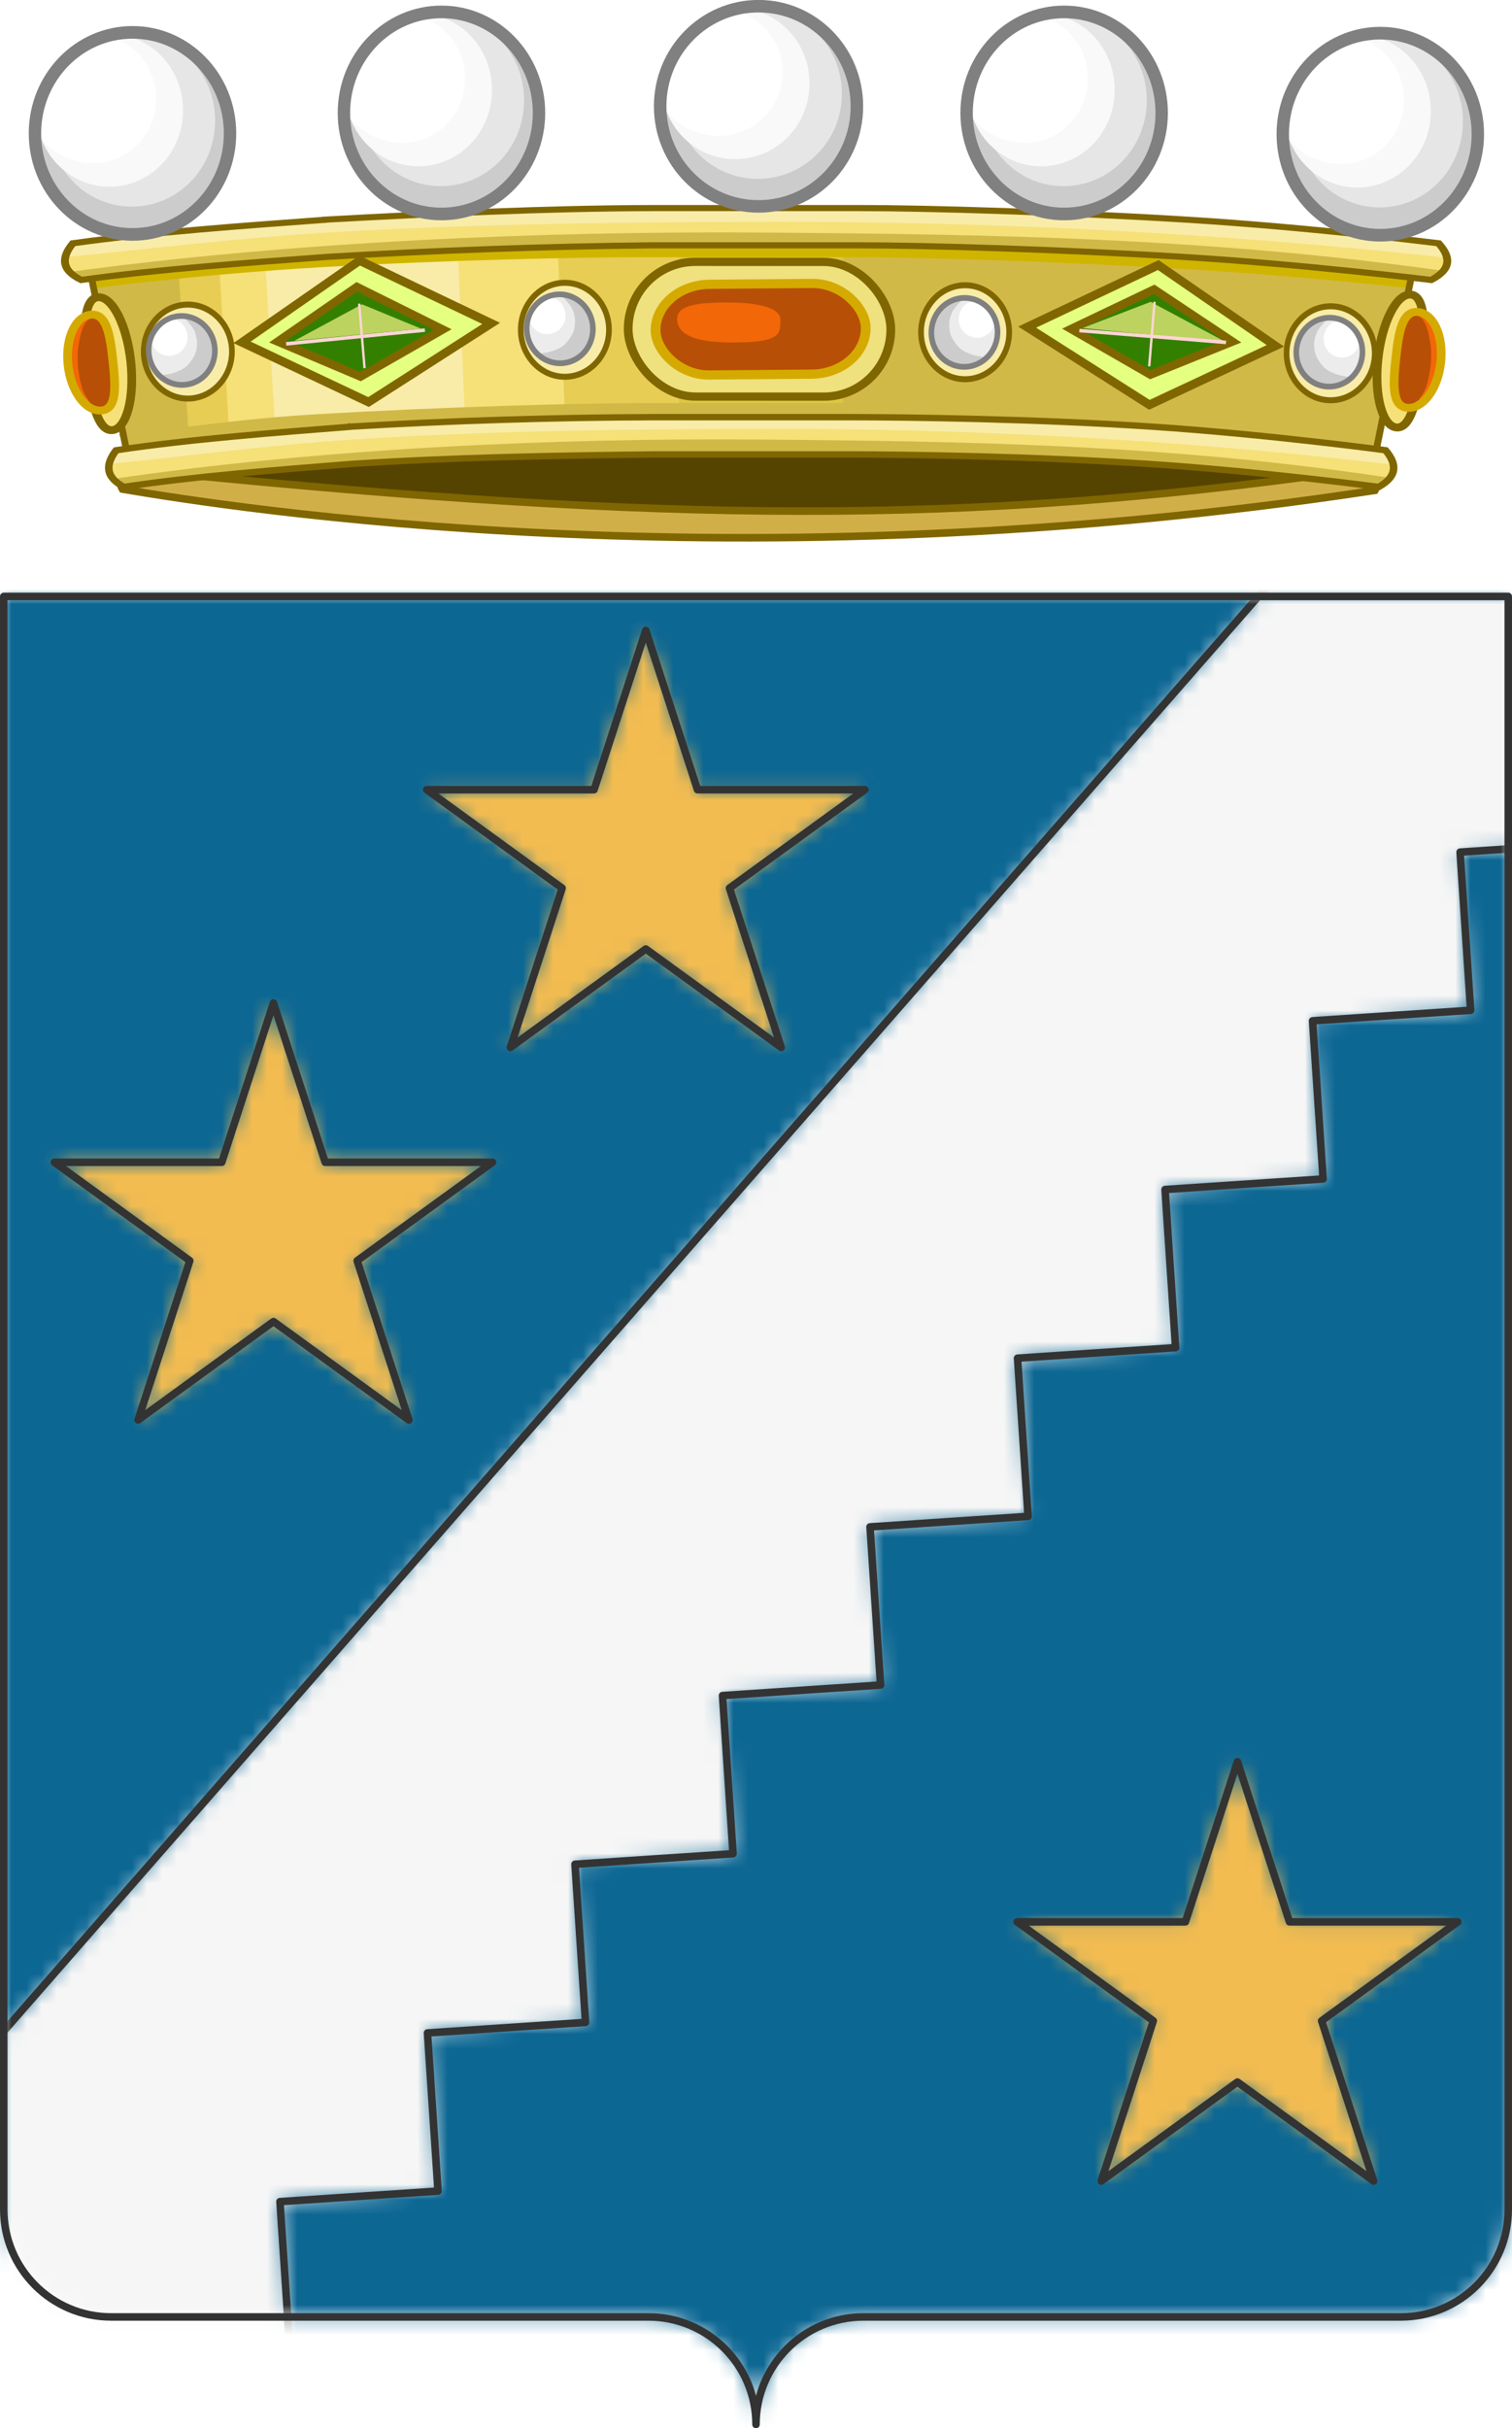 <?xml version="1.0" encoding="UTF-8" standalone="no"?>
<svg
   viewBox="-10 -10 1005 1612.945"
   version="1.1"
   width="1005"
   height="1612.945"
   id="svg73865"
   sodipodi:docname="22111b2c1573c0d1df46cf3335718e18beb2b446.svg"
   xml:space="preserve"
   xmlns:inkscape="http://www.inkscape.org/namespaces/inkscape"
   xmlns:sodipodi="http://sodipodi.sourceforge.net/DTD/sodipodi-0.dtd"
   xmlns="http://www.w3.org/2000/svg"
   xmlns:svg="http://www.w3.org/2000/svg"
   xmlns:rdf="http://www.w3.org/1999/02/22-rdf-syntax-ns#"
   xmlns:cc="http://creativecommons.org/ns#"><defs
     id="defs73869" /><sodipodi:namedview
     id="namedview73867"
     pagecolor="#ffffff"
     bordercolor="#000000"
     borderopacity="0.25"
     inkscape:showpageshadow="2"
     inkscape:pageopacity="0.0"
     inkscape:pagecheckerboard="0"
     inkscape:deskcolor="#d1d1d1"
     showgrid="false" /><g
     transform="matrix(10,0,0,10,-7.5,386.195)"
     id="g73861"><g
       id="g73676" /><g
       id="g73857"><g
         id="g73855"><defs
           id="defs73738" /><defs
           id="defs73743"><mask
             id="mask_1"><path
               d="m 50,0 h 50 v 107.143 c 0,3.945 -3.198,7.143 -7.143,7.143 H 57.143 c -3.945,0 -7.143,3.198 -7.143,7.143 0,-3.945 -3.198,-7.143 -7.143,-7.143 H 7.143 c -3.945,0 -7.143,-3.198 -7.143,-7.143 V 0 Z"
               clip-rule="evenodd"
               fill-rule="evenodd"
               fill="#ffffff"
               stroke="none"
               id="path73740" /></mask></defs><g
           mask="url(#mask_1)"
           id="g73849"><g
             id="g73847"><g
               id="g73845"><path
                 d="m 50,0 h 50 v 107.143 c 0,3.945 -3.198,7.143 -7.143,7.143 H 57.143 c -3.945,0 -7.143,3.198 -7.143,7.143 0,-3.945 -3.198,-7.143 -7.143,-7.143 H 7.143 c -3.945,0 -7.143,-3.198 -7.143,-7.143 V 0 Z"
                 fill-rule="evenodd"
                 fill="#f0f0f0"
                 id="path73745" /><rect
                 y="-1000"
                 fill="#0c6793"
                 width="2000"
                 x="-1000"
                 height="2000"
                 id="rect73747" /><g
                 id="g73749" /><g
                 id="g73778"><defs
                   id="defs73754"><mask
                     id="clip_4"><path
                       d="M -20.623,118.872 103.763,-23.283 219.814,-463.891 a 600,600 0 0 1 118.672,45.15 L 145.824,-39.041 v 0 l 0.7,10.505 -10.505,0.7 0.7,10.505 -10.505,0.7 0.7,10.505 -10.505,0.7 0.7,10.505 -10.505,0.7 0.7,10.505 -10.505,0.7 0.7,10.505 -10.505,0.7 0.7,10.505 -10.505,0.7 0.7,10.505 -10.505,0.7 0.7,10.505 -10.505,0.7 0.7,10.505 -10.505,0.7 0.7,10.505 -10.505,0.7 0.7,10.505 -10.505,0.7 0.7,10.505 -10.505,0.7 0.7,10.505 -10.505,0.7 0.7,10.505 -10.505,0.7 0.7,10.505 -10.505,0.7 -488.182,174.549 a 600,600 0 0 1 -33.522,-181.005 z"
                       clip-rule="evenodd"
                       fill-rule="evenodd"
                       fill="#ffffff"
                       id="path73751" /></mask></defs><g
                   id="g73756" /><g
                   mask="url(#clip_4)"
                   id="g73764"><g
                     transform="rotate(-48.814,110.672,60.123)"
                     id="g73762"><rect
                       y="-1000"
                       fill="#f6f6f6"
                       width="2000"
                       x="-1000"
                       height="2000"
                       id="rect73758" /><g
                       id="g73760" /></g></g><g
                   id="g73774"><g
                     stroke="#333333"
                     stroke-width="0.5"
                     fill="none"
                     stroke-linecap="round"
                     stroke-linejoin="round"
                     id="g73768"><path
                       d="M -20.623,118.872 103.763,-23.283"
                       id="path73766" /></g><g
                     stroke="#333333"
                     stroke-width="0.5"
                     fill="none"
                     stroke-linecap="round"
                     stroke-linejoin="round"
                     id="g73772"><path
                       d="m 145.824,-39.041 0.7,10.505 -10.505,0.7 0.7,10.505 -10.505,0.7 0.7,10.505 -10.505,0.7 0.7,10.505 -10.505,0.7 0.7,10.505 -10.505,0.7 0.7,10.505 -10.505,0.7 0.7,10.505 -10.505,0.7 0.7,10.505 -10.505,0.7 0.7,10.505 -10.505,0.7 0.7,10.505 -10.505,0.7 0.7,10.505 -10.505,0.7 0.7,10.505 -10.505,0.7 0.7,10.505 -10.505,0.7 0.7,10.505 -10.505,0.7 0.7,10.505 -10.505,0.7 0.7,10.505 -10.505,0.7"
                       id="path73770" /></g></g><g
                   id="g73776" /></g><g
                 id="g73822"><g
                   id="g73799"><g
                     id="g73797"><defs
                       id="defs73783"><mask
                         id="clip_5"><path
                           d="m 17.926,27.005 3.438,10.581 h 11.125 l -9,6.539 3.438,10.581 -9,-6.539 -9,6.539 3.438,-10.581 -9,-6.539 h 11.125 z"
                           clip-rule="evenodd"
                           fill-rule="evenodd"
                           fill="#ffffff"
                           id="path73780" /></mask></defs><g
                       id="g73785" /><g
                       mask="url(#clip_5)"
                       id="g73791"><rect
                         y="-1000"
                         fill="#f2bc51"
                         width="2000"
                         x="-1000"
                         height="2000"
                         id="rect73787" /><g
                         id="g73789" /></g><g
                       stroke="#333333"
                       stroke-width="0.5"
                       fill="none"
                       stroke-linecap="round"
                       stroke-linejoin="round"
                       id="g73795"><path
                         d="m 17.926,27.005 3.438,10.581 h 11.125 l -9,6.539 3.438,10.581 -9,-6.539 -9,6.539 3.438,-10.581 -9,-6.539 h 11.125 z"
                         id="path73793" /></g></g></g><g
                   id="g73820"><g
                     id="g73818"><defs
                       id="defs73804"><mask
                         id="clip_7"><path
                           d="m 42.674,2.256 3.438,10.581 h 11.125 l -9,6.539 3.438,10.581 -9,-6.539 -9,6.539 3.438,-10.581 -9,-6.539 H 39.236 Z"
                           clip-rule="evenodd"
                           fill-rule="evenodd"
                           fill="#ffffff"
                           id="path73801" /></mask></defs><g
                       id="g73806" /><g
                       mask="url(#clip_7)"
                       id="g73812"><rect
                         y="-1000"
                         fill="#f2bc51"
                         width="2000"
                         x="-1000"
                         height="2000"
                         id="rect73808" /><g
                         id="g73810" /></g><g
                       stroke="#333333"
                       stroke-width="0.5"
                       fill="none"
                       stroke-linecap="round"
                       stroke-linejoin="round"
                       id="g73816"><path
                         d="m 42.674,2.256 3.438,10.581 h 11.125 l -9,6.539 3.438,10.581 -9,-6.539 -9,6.539 3.438,-10.581 -9,-6.539 H 39.236 Z"
                         id="path73814" /></g></g></g></g><g
                 id="g73843"><g
                   id="g73841"><defs
                     id="defs73827"><mask
                       id="clip_9"><path
                         d="m 82,77.4 3.458,10.641 h 11.189 l -9.052,6.577 3.458,10.641 -9.052,-6.577 -9.052,6.577 3.458,-10.641 -9.052,-6.577 H 78.543 Z"
                         clip-rule="evenodd"
                         fill-rule="evenodd"
                         fill="#ffffff"
                         id="path73824" /></mask></defs><g
                     id="g73829" /><g
                     mask="url(#clip_9)"
                     id="g73835"><rect
                       y="-1000"
                       fill="#f2bc51"
                       width="2000"
                       x="-1000"
                       height="2000"
                       id="rect73831" /><g
                       id="g73833" /></g><g
                     stroke="#333333"
                     stroke-width="0.5"
                     fill="none"
                     stroke-linecap="round"
                     stroke-linejoin="round"
                     id="g73839"><path
                       d="m 82,77.4 3.458,10.641 h 11.189 l -9.052,6.577 3.458,10.641 -9.052,-6.577 -9.052,6.577 3.458,-10.641 -9.052,-6.577 H 78.543 Z"
                       id="path73837" /></g></g></g></g></g></g><g
           stroke="#333333"
           stroke-width="0.5"
           fill="none"
           stroke-linecap="round"
           stroke-linejoin="round"
           id="g73853"><path
             d="m 50,0 h 50 v 107.143 c 0,3.945 -3.198,7.143 -7.143,7.143 H 57.143 c -3.945,0 -7.143,3.198 -7.143,7.143 0,-3.945 -3.198,-7.143 -7.143,-7.143 H 7.143 c -3.945,0 -7.143,-3.198 -7.143,-7.143 V 0 Z"
             id="path73851" /></g></g></g><g
       id="g73859" /></g><g
     transform="matrix(-2.278,0,0,2.337,1866.917,783.531)"
     style="display:inline"
     id="g3755"><g
       inkscape:label="Layer 1"
       id="layer1-5-8"
       transform="matrix(1.086,0,0,1.285,-1012.782,92.645)"
       style="display:inline"><path
         inkscape:connector-curvature="0"
         style="display:inline;fill:#554400;fill-opacity:1;fill-rule:evenodd;stroke:none"
         d="m 1342.02,-228.517 -8.347,-31.14 158.318,5.142 22.743,6.046 c 34.114,-1.152 53.232,-2.303 102.342,-3.455 0.072,0.299 4.667,-3.732 20.292,-0.314 l 0.878,25.142 c -145.999,8.147 -172.975,7.925 -296.226,-1.422 z"
         id="path28149-1-9-2-9-4-6-7-4-5"
         sodipodi:nodetypes="cccccccc" /><g
         style="stroke-width:0.888;stroke-miterlimit:4;stroke-dasharray:none"
         id="g11618-9-0-2-7"
         transform="matrix(1.127,0,0,1.127,186.794,233.424)" /><g
         id="g13998-6" /><g
         style="stroke-width:1;stroke-miterlimit:4;stroke-dasharray:none"
         id="g35058-1"
         transform="matrix(1.003,0,0,1,-5.331,1.194)"><g
           transform="matrix(0.826,0,0,0.826,-331.752,-227.041)"
           style="stroke-width:1.21;stroke-miterlimit:4;stroke-dasharray:none"
           id="g14425-8-5-8" /><g
           style="fill:#f8ec94;fill-opacity:1;stroke-width:1;stroke-miterlimit:4;stroke-dasharray:none"
           id="g34846-9"><g
             style="fill:#f8ec94;fill-opacity:1;stroke-width:1;stroke-miterlimit:4;stroke-dasharray:none"
             id="g138869-2"
             transform="translate(4.729445e-5)"><path
               inkscape:connector-curvature="0"
               sodipodi:nodetypes="ccccc"
               id="path8995-2-0-7-2-8-6-7-8-3-7-7"
               d="m 1323.047,-229.089 c -2.624,-3.622 4.166,-1.409 8.941,-4.05 100.98,11.777 180.737,11.24 314.272,0.243 5.749,1.29 15.31,0.142 12.624,3.537 -29.727,4.138 -164.41,21.875 -335.837,0.27 z"
               style="color:#000000;font-style:normal;font-variant:normal;font-weight:normal;font-stretch:normal;font-size:medium;line-height:normal;font-family:'Bitstream Vera Sans';-inkscape-font-specification:'Bitstream Vera Sans';text-indent:0;text-align:start;text-decoration:none;text-decoration-line:none;letter-spacing:normal;word-spacing:normal;text-transform:none;writing-mode:lr-tb;direction:ltr;text-anchor:start;display:inline;overflow:visible;visibility:visible;fill:#d1af48;fill-opacity:1;stroke:#806600;stroke-width:1.675;stroke-miterlimit:4;stroke-dasharray:none;marker:none;enable-background:accumulate" /><g
               style="fill:#f8ec94;fill-opacity:1;stroke-width:1;stroke-miterlimit:4;stroke-dasharray:none"
               transform="translate(-2.6257221e-5)"
               id="g138768-9" /><g
               transform="translate(1506.492,3.587)"
               style="fill:#f8ec94;fill-opacity:1;stroke-width:1;stroke-miterlimit:4;stroke-dasharray:none"
               id="g16158-5"><g
                 id="g65449-1-4"
                 style="display:inline;fill:#f8ec94;fill-opacity:1;stroke-width:1;stroke-miterlimit:4;stroke-dasharray:none"
                 transform="matrix(1.188,0,0,1.188,1433.374,-9.521)"><g
                   transform="matrix(1.127,0,0,1.127,-1323.264,219.569)"
                   id="g11618-9-0-2-7-2-3"
                   style="display:inline;stroke-width:0.888;stroke-miterlimit:4;stroke-dasharray:none" /><g
                   transform="translate(-1510.058,-13.855)"
                   style="display:inline"
                   id="g13998-8-29-1" /><g
                   id="g14425-8-5-9-8-2"
                   style="display:inline;stroke-width:1.21;stroke-miterlimit:4;stroke-dasharray:none"
                   transform="matrix(0.826,0,0,0.826,-1841.81,-241.325)" /><g
                   id="g138768-4-22-3"
                   transform="translate(-1510.058,-14.284)"
                   style="display:inline;fill:#f8ec94;fill-opacity:1;stroke-width:1;stroke-miterlimit:4;stroke-dasharray:none" /><g
                   transform="matrix(1.472,0,0,1.472,-1789.248,371.714)"
                   id="g11618-9-0-2-5-5-7-3"
                   style="display:inline;fill:#f8ec94;fill-opacity:1;stroke-width:0.888;stroke-miterlimit:4;stroke-dasharray:none" /><g
                   transform="matrix(1.306,0,0,1.306,-2033.224,66.834)"
                   style="display:inline;fill:#f8ec94;fill-opacity:1;stroke-width:1;stroke-miterlimit:4;stroke-dasharray:none"
                   id="g13998-10-1-85-4" /><g
                   id="g8731-7-1-8-4-0-0-1"
                   transform="matrix(-0.821,0.183,0.19,0.852,-622.134,-673.663)"
                   style="display:inline;fill:#f8ec94;fill-opacity:1;stroke-width:1.171;stroke-miterlimit:4;stroke-dasharray:none" /><g
                   style="display:inline;fill:#f8ec94;fill-opacity:1;stroke-width:1.21;stroke-miterlimit:4;stroke-dasharray:none"
                   transform="matrix(1.02,0,0,1.02,-1351.087,-131.323)"
                   id="layer1-82-2-48-1"
                   inkscape:label="Layer"><g
                     transform="translate(0,-0.027)"
                     id="g6659-8-8-3"><g
                       id="g6663-6-1-8"
                       transform="translate(0,10.802)" /></g><g
                     transform="matrix(1.127,0,0,1.127,186.794,233.424)"
                     id="g11618-9-0-2-1-7-3-7"
                     style="stroke-width:0.888;stroke-miterlimit:4;stroke-dasharray:none" /><g
                     inkscape:groupmode="layer"
                     id="layer7-0-67-4"
                     inkscape:label="Capa" /><g
                     inkscape:groupmode="layer"
                     id="layer8-7-8-2"
                     inkscape:label="Capa#1" /></g></g><g
                 id="g65449-7-7"
                 style="display:inline;fill:#f8ec94;fill-opacity:1;stroke-width:1;stroke-miterlimit:4;stroke-dasharray:none"
                 transform="matrix(1.306,0,0,1.306,1571.421,6.708)"><g
                   transform="matrix(1.127,0,0,1.127,-1323.264,219.569)"
                   id="g11618-9-0-2-7-7-7"
                   style="display:inline;stroke-width:0.888;stroke-miterlimit:4;stroke-dasharray:none" /><g
                   transform="translate(-1510.058,-13.855)"
                   style="display:inline"
                   id="g13998-8-8-9" /><g
                   id="g14425-8-5-9-3-3"
                   style="display:inline;stroke-width:1.21;stroke-miterlimit:4;stroke-dasharray:none"
                   transform="matrix(0.826,0,0,0.826,-1841.81,-241.325)" /><g
                   id="g138768-4-8-1"
                   transform="translate(-1510.058,-14.284)"
                   style="display:inline;fill:#f8ec94;fill-opacity:1;stroke-width:1;stroke-miterlimit:4;stroke-dasharray:none" /><g
                   transform="matrix(1.472,0,0,1.472,-1789.248,371.714)"
                   id="g11618-9-0-2-5-5-3-9"
                   style="display:inline;fill:#f8ec94;fill-opacity:1;stroke-width:0.888;stroke-miterlimit:4;stroke-dasharray:none" /><g
                   transform="matrix(1.306,0,0,1.306,-2033.224,66.834)"
                   style="display:inline;fill:#f8ec94;fill-opacity:1;stroke-width:1;stroke-miterlimit:4;stroke-dasharray:none"
                   id="g13998-10-1-7-8" /><g
                   id="g15946-8-1-6"
                   transform="matrix(1.306,0,0,1.306,-2033.224,66.274)"
                   style="display:inline;fill:#f8ec94;fill-opacity:1;stroke-width:1;stroke-miterlimit:4;stroke-dasharray:none"><g
                     transform="matrix(0.392,0,0,0.49,225.596,-532.296)"
                     id="g28169-4-3-5-3-8-8-6-0-5"
                     style="display:inline;stroke-width:2.283;stroke-miterlimit:4;stroke-dasharray:none" /></g><g
                   id="g8731-7-1-8-4-0-6-0"
                   transform="matrix(-0.821,0.183,0.19,0.852,-622.134,-673.663)"
                   style="display:inline;fill:#f8ec94;fill-opacity:1;stroke-width:1.171;stroke-miterlimit:4;stroke-dasharray:none" /><g
                   style="display:inline;fill:#f8ec94;fill-opacity:1;stroke-width:1.21;stroke-miterlimit:4;stroke-dasharray:none"
                   transform="matrix(1.02,0,0,1.02,-1351.087,-131.323)"
                   id="layer1-82-2-9-2"
                   inkscape:label="Layer"><g
                     transform="translate(0,-0.027)"
                     id="g6659-8-3-8"><g
                       id="g6663-6-57-6"
                       transform="translate(0,10.802)" /></g><g
                     transform="matrix(1.127,0,0,1.127,186.794,233.424)"
                     id="g11618-9-0-2-1-7-6-0"
                     style="stroke-width:0.888;stroke-miterlimit:4;stroke-dasharray:none" /><g
                     inkscape:groupmode="layer"
                     id="layer7-0-65-2"
                     inkscape:label="Capa" /><g
                     inkscape:groupmode="layer"
                     id="layer8-7-82-4"
                     inkscape:label="Capa#1" /></g></g></g></g></g></g></g><g
       transform="matrix(-1.711,0,0,1.711,1455.013,-863.177)"
       id="g11746-2-0-7-0-1-0-7-7-4-2-4-6-8-5-9-3-1"
       style="display:inline;stroke-width:1.169;stroke-miterlimit:4;stroke-dasharray:none"><path
         inkscape:connector-curvature="0"
         style="fill:#d1b948;fill-opacity:1;fill-rule:evenodd;stroke:none"
         d="m 390.388,381.079 c 0,0 12.056,-0.884 33.297,-2.083 21.242,-1.199 44,-1.829 55.609,-1.829 1.857,0 33.536,0 35.387,0 11.245,0 34.538,0.63 55.609,1.829 21.071,1.199 33.055,2.205 33.055,2.205 l 7.388,-33.005 c 0,0 -75.7,-6.831 -113.745,-6.831 -38.046,10e-6 -113.745,6.831 -113.745,6.831 z"
         id="path8971-7-4-4-6-7-1-2-1-3-8-8-0-1-5-0-2-8"
         sodipodi:nodetypes="cssssccscc" /><path
         inkscape:connector-curvature="0"
         style="display:inline;overflow:visible;visibility:visible;fill:#ddc643;fill-opacity:1;fill-rule:evenodd;stroke:none;stroke-width:1.169;marker:none;enable-background:accumulate"
         d="m 482.92,341.441 29.641,0.146 0.064,35.396 h -28.107 z"
         id="path8973-3-6-4-47-1-5-3-5-6-5-3-1-3-1-4-4-2"
         sodipodi:nodetypes="ccccc" /><path
         inkscape:connector-curvature="0"
         style="display:inline;overflow:visible;visibility:visible;fill:#e7cd54;fill-opacity:1;fill-rule:evenodd;stroke:none;stroke-width:1.169;marker:none;enable-background:accumulate"
         d="m 399.023,346.474 85.628,-5.28 -0.055,34.195 -83.535,3.881 z"
         id="path8979-9-0-9-8-8-8-8-2-5-9-9-8-7-3-4-3-6"
         sodipodi:nodetypes="ccccc" /><path
         inkscape:connector-curvature="0"
         style="display:inline;overflow:visible;visibility:visible;fill:#f6e078;fill-opacity:1;fill-rule:evenodd;stroke:none;stroke-width:1.169;marker:none;enable-background:accumulate"
         d="m 405.943,345.532 57.768,-3.853 1.529,34.637 -57.258,2.676 z"
         id="path8981-7-3-1-4-4-2-3-1-9-4-5-5-0-8-8-3-6"
         sodipodi:nodetypes="ccccc" /><path
         inkscape:connector-curvature="0"
         style="display:inline;overflow:visible;visibility:visible;fill:#f8eca8;fill-opacity:1;fill-rule:evenodd;stroke:none;stroke-width:1.169;marker:none;enable-background:accumulate"
         d="m 413.786,344.766 32.903,-2.118 1.529,34.7 -16.197,0.588 -16.197,0.588 z"
         id="path8983-7-2-5-0-0-5-5-1-5-3-5-9-2-4-6-5-0"
         sodipodi:nodetypes="cccccc" /><path
         inkscape:connector-curvature="0"
         style="display:inline;fill:#d1b948;fill-opacity:1;fill-rule:evenodd;stroke:none"
         d="m 478.97,373.001 c -11.723,0 -34.477,0.626 -55.783,1.829 -13.345,0.769 -20.741,2.05 -34.044,3.355 0,0 1.331,2.806 1.331,2.806 13.389,-1.219 19.657,-1.418 33.076,-2.226 21.178,-1.196 43.924,-1.829 55.419,-1.829 1.857,0 33.536,0 35.387,0 11.128,0 34.433,0.634 55.435,1.829 20.937,1.192 33.698,2.347 33.698,2.347 0,0 0.641,-2.657 0.641,-2.657 0,0 -12.771,-2.419 -33.976,-3.626 -21.139,-1.203 -44.436,-1.829 -55.798,-1.829 -1.852,0 -33.531,0 -35.387,0 z"
         id="path8991-9-6-5-0-7-0-1-0-4-9-7-3-3-8-4-1-3"
         sodipodi:nodetypes="cccccsssccssc" /><path
         inkscape:connector-curvature="0"
         style="display:inline;fill:#d0b500;fill-opacity:1;fill-rule:evenodd;stroke:none"
         d="m 423.188,344.456 c -21.376,1.207 -39.864,3.646 -39.864,3.646 0,0 1.337,5.837 1.337,5.837 0,0 17.782,-2.317 38.889,-3.509 21.178,-1.196 43.924,-1.671 55.419,-1.671 1.857,0 33.536,0 35.387,0 11.128,0 34.784,0.73 55.786,1.925 20.937,1.192 39.16,3.255 39.16,3.255 0,0 1.016,-5.837 1.016,-5.837 0,0 -18.96,-2.439 -40.164,-3.646 -21.139,-1.203 -44.436,-2.686 -55.798,-2.686 -1.852,0 -37.245,0 -35.387,0 -18.632,0.321 -37.21,1.616 -55.782,2.686 z"
         id="path8993-5-9-5-62-7-2-5-1-9-0-0-3-2-5-7-0-8"
         sodipodi:nodetypes="cccssssccssccc" /><path
         inkscape:connector-curvature="0"
         id="path8995-7-3-4-8-4-12-8-4-8-17-5-7-1-9-4-5-9-0"
         style="display:inline;fill:none;stroke:#806600;stroke-width:1.169;stroke-linecap:butt;stroke-linejoin:miter;stroke-miterlimit:4;stroke-dasharray:none;stroke-opacity:1"
         d="m 496.501,341.725 c 38.012,-0.019 76.02,2.041 113.863,6.234 l -6.928,33.312 c -37.64,-3.379 -68.451,-4.283 -106.509,-4.581 m 0.504,-34.966 c -38.012,-0.019 -76.02,2.041 -113.863,6.234 l 6.928,33.312 c 37.64,-3.379 68.451,-4.283 106.509,-4.581" /></g><g
       transform="matrix(-1.73,0,0,1.324,-385.37,-1020.882)"
       id="g8876-0-1-2-7-2-3-2-7-5-6-7-8-3-5-5-3-1"
       style="display:inline;stroke-width:1.322;stroke-miterlimit:4;stroke-dasharray:none"><path
         inkscape:connector-curvature="0"
         style="color:#000000;font-style:normal;font-variant:normal;font-weight:normal;font-stretch:normal;font-size:medium;line-height:normal;font-family:'Bitstream Vera Sans';-inkscape-font-specification:'Bitstream Vera Sans';text-indent:0;text-align:start;text-decoration:none;text-decoration-line:none;letter-spacing:normal;word-spacing:normal;text-transform:none;writing-mode:lr-tb;direction:ltr;text-anchor:start;display:inline;overflow:visible;visibility:visible;fill:#f6e078;fill-opacity:1;stroke:none;stroke-width:1.322;marker:none;enable-background:accumulate"
         d="m -644.322,561.769 -0.031,0.031 h -0.031 c -13.369,1.257 -28.842,2.628 -42.344,5.031 -1.909,2.982 -2.067,5.701 1.406,7.875 12.963,-2.308 28.246,-3.711 41.625,-4.969 18.145,-1.374 36.44,-2.233 54.688,-2.469 h 35 c 10.916,0 33.968,0.87 54.688,2.5 20.625,1.622 41.688,4.938 41.688,4.938 3.594,-2.398 3.204,-5.081 1.25,-7.875 0,0 -21.258,-3.406 -42.312,-5.062 -20.96,-1.649 -43.984,-2.5 -55.312,-2.5 h -35 c -18.464,0.072 -36.901,1.21 -55.313,2.5 z"
         id="path8995-2-0-3-3-9-4-7-9-2-6-5-3-9-2-8-6-2-8-2"
         sodipodi:nodetypes="ccccccccsccsccc" /><path
         inkscape:connector-curvature="0"
         style="color:#000000;font-style:normal;font-variant:normal;font-weight:normal;font-stretch:normal;font-size:medium;line-height:normal;font-family:'Bitstream Vera Sans';-inkscape-font-specification:'Bitstream Vera Sans';text-indent:0;text-align:start;text-decoration:none;text-decoration-line:none;letter-spacing:normal;word-spacing:normal;text-transform:none;writing-mode:lr-tb;direction:ltr;text-anchor:start;display:inline;overflow:visible;visibility:visible;fill:#f8eca8;fill-opacity:1;stroke:none;stroke-width:1.322;marker:none;enable-background:accumulate"
         d="m -454.929,569.956 c 0.107,-1.32 -0.479,-1.728 -1.456,-3.125 0,0 -21.258,-3.406 -42.312,-5.062 -20.96,-1.649 -43.984,-2.5 -55.312,-2.5 h -35 c -18.464,0.072 -36.901,1.21 -55.313,2.5 l -0.031,0.031 h -0.031 c -13.369,1.257 -28.842,2.628 -42.344,5.031 -0.955,1.491 -1.471,1.635 -1.315,2.959 15.614,-1.897 28.807,-4.051 43.915,-5.232 23.98,-1.875 49.508,-2.235 72.356,-2.328 22.783,-0.093 45.047,0.693 66.878,2.344 16.901,1.278 33.542,3.074 49.965,5.382 z"
         id="path8995-2-0-4-0-7-8-1-4-9-9-0-4-6-8-7-3-6-0-7-5"
         sodipodi:nodetypes="ccscccccccsssc" /><path
         inkscape:connector-curvature="0"
         style="color:#000000;font-style:normal;font-variant:normal;font-weight:normal;font-stretch:normal;font-size:medium;line-height:normal;font-family:'Bitstream Vera Sans';-inkscape-font-specification:'Bitstream Vera Sans';text-indent:0;text-align:start;text-decoration:none;text-decoration-line:none;letter-spacing:normal;word-spacing:normal;text-transform:none;writing-mode:lr-tb;direction:ltr;text-anchor:start;display:inline;overflow:visible;visibility:visible;fill:#d1b948;fill-opacity:1;stroke:none;stroke-width:1.322;marker:none;enable-background:accumulate"
         d="m -687.275,572.979 c 0.444,0.607 1.085,1.184 1.953,1.727 12.963,-2.308 28.246,-3.711 41.625,-4.969 18.145,-1.374 36.44,-2.233 54.688,-2.469 h 35 c 10.916,0 33.968,0.87 54.688,2.5 20.625,1.622 41.688,4.938 41.688,4.938 1.127,-0.752 1.453,-1.191 1.871,-1.993 -39.889,-7.114 -76.13,-7.826 -114.389,-8.18 -37.267,-0.345 -79.257,1.897 -117.122,8.447 z"
         id="path8995-2-0-7-8-0-8-2-8-7-3-1-0-1-3-3-2-8-0-9-1-0"
         sodipodi:nodetypes="cccccsccscc" /><path
         inkscape:connector-curvature="0"
         style="color:#000000;font-style:normal;font-variant:normal;font-weight:normal;font-stretch:normal;font-size:medium;line-height:normal;font-family:'Bitstream Vera Sans';-inkscape-font-specification:'Bitstream Vera Sans';text-indent:0;text-align:start;text-decoration:none;text-decoration-line:none;letter-spacing:normal;word-spacing:normal;text-transform:none;writing-mode:lr-tb;direction:ltr;text-anchor:start;display:inline;overflow:visible;visibility:visible;fill:none;stroke:#806600;stroke-width:1.322;stroke-miterlimit:4;stroke-dasharray:none;marker:none;enable-background:accumulate"
         d="m -644.322,561.769 -0.031,0.031 h -0.031 c -13.369,1.257 -28.842,2.628 -42.344,5.031 -1.909,2.982 -2.067,5.701 1.406,7.875 12.963,-2.308 28.246,-3.711 41.625,-4.969 18.145,-1.374 36.44,-2.233 54.688,-2.469 h 35 c 10.916,0 33.968,0.87 54.688,2.5 20.625,1.622 41.688,4.938 41.688,4.938 3.594,-2.398 3.204,-5.081 1.25,-7.875 0,0 -21.258,-3.406 -42.312,-5.062 -20.96,-1.649 -43.984,-2.5 -55.312,-2.5 h -35 c -18.464,0.072 -36.901,1.21 -55.313,2.5 z"
         id="path8995-2-0-7-3-8-0-5-5-0-5-9-8-0-0-1-7-3-8-0-9"
         sodipodi:nodetypes="ccccccccsccsccc" /></g><g
       id="g8876-3-8-3-7-8-7-1-8-5-83-8-9-1-0-8-8-5-4"
       style="display:inline;stroke-width:1.371;stroke-miterlimit:4;stroke-dasharray:none"
       transform="matrix(-1.608,0,0,1.324,-314.219,-962.055)"><path
         inkscape:connector-curvature="0"
         style="color:#000000;font-style:normal;font-variant:normal;font-weight:normal;font-stretch:normal;font-size:medium;line-height:normal;font-family:'Bitstream Vera Sans';-inkscape-font-specification:'Bitstream Vera Sans';text-indent:0;text-align:start;text-decoration:none;text-decoration-line:none;letter-spacing:normal;word-spacing:normal;text-transform:none;writing-mode:lr-tb;direction:ltr;text-anchor:start;display:inline;overflow:visible;visibility:visible;fill:#f6e078;fill-opacity:1;stroke:none;stroke-width:1.371;marker:none;enable-background:accumulate"
         d="m -644.322,561.769 -0.031,0.031 h -0.031 c -13.369,1.257 -28.842,2.628 -42.344,5.031 -1.909,2.982 -2.067,5.701 1.406,7.875 12.963,-2.308 28.246,-3.711 41.625,-4.969 18.145,-1.374 36.44,-2.233 54.688,-2.469 h 35 c 10.916,0 33.968,0.87 54.688,2.5 20.625,1.622 41.688,4.938 41.688,4.938 3.594,-2.398 3.204,-5.081 1.25,-7.875 0,0 -21.258,-3.406 -42.312,-5.062 -20.96,-1.649 -43.984,-2.5 -55.312,-2.5 h -35 c -18.464,0.072 -36.901,1.21 -55.313,2.5 z"
         id="path8995-2-0-0-3-8-4-9-3-5-8-6-5-4-7-5-8-0-3-4-7"
         sodipodi:nodetypes="ccccccccsccsccc" /><path
         inkscape:connector-curvature="0"
         style="color:#000000;font-style:normal;font-variant:normal;font-weight:normal;font-stretch:normal;font-size:medium;line-height:normal;font-family:'Bitstream Vera Sans';-inkscape-font-specification:'Bitstream Vera Sans';text-indent:0;text-align:start;text-decoration:none;text-decoration-line:none;letter-spacing:normal;word-spacing:normal;text-transform:none;writing-mode:lr-tb;direction:ltr;text-anchor:start;display:inline;overflow:visible;visibility:visible;fill:#f8eca8;fill-opacity:1;stroke:none;stroke-width:1.371;marker:none;enable-background:accumulate"
         d="m -454.929,569.956 c 0.107,-1.32 -0.479,-1.728 -1.456,-3.125 0,0 -21.258,-3.406 -42.312,-5.062 -20.96,-1.649 -43.984,-2.5 -55.312,-2.5 h -35 c -18.464,0.072 -36.901,1.21 -55.313,2.5 l -0.031,0.031 h -0.031 c -13.369,1.257 -28.842,2.628 -42.344,5.031 -0.955,1.491 -1.471,1.635 -1.315,2.959 15.614,-1.897 28.807,-4.051 43.915,-5.232 23.98,-1.875 49.508,-2.235 72.356,-2.328 22.783,-0.093 45.047,0.693 66.878,2.344 16.901,1.278 33.542,3.074 49.965,5.382 z"
         id="path8995-2-0-4-6-6-1-8-9-89-2-0-2-2-0-1-7-6-9-2-1-8"
         sodipodi:nodetypes="ccscccccccsssc" /><path
         inkscape:connector-curvature="0"
         style="color:#000000;font-style:normal;font-variant:normal;font-weight:normal;font-stretch:normal;font-size:medium;line-height:normal;font-family:'Bitstream Vera Sans';-inkscape-font-specification:'Bitstream Vera Sans';text-indent:0;text-align:start;text-decoration:none;text-decoration-line:none;letter-spacing:normal;word-spacing:normal;text-transform:none;writing-mode:lr-tb;direction:ltr;text-anchor:start;display:inline;overflow:visible;visibility:visible;fill:#d1b948;fill-opacity:1;stroke:none;stroke-width:1.371;marker:none;enable-background:accumulate"
         d="m -687.275,572.979 c 0.444,0.607 1.085,1.184 1.953,1.727 12.963,-2.308 28.246,-3.711 41.625,-4.969 18.145,-1.374 36.44,-2.233 54.688,-2.469 h 35 c 10.916,0 33.968,0.87 54.688,2.5 20.625,1.622 41.688,4.938 41.688,4.938 1.127,-0.752 1.453,-1.191 1.871,-1.993 -39.889,-7.114 -76.13,-7.826 -114.389,-8.18 -37.267,-0.345 -79.257,1.897 -117.122,8.447 z"
         id="path8995-2-0-7-8-2-0-5-5-9-37-7-4-8-2-4-8-9-3-0-4-9-3"
         sodipodi:nodetypes="cccccsccscc" /><path
         inkscape:connector-curvature="0"
         style="color:#000000;font-style:normal;font-variant:normal;font-weight:normal;font-stretch:normal;font-size:medium;line-height:normal;font-family:'Bitstream Vera Sans';-inkscape-font-specification:'Bitstream Vera Sans';text-indent:0;text-align:start;text-decoration:none;text-decoration-line:none;letter-spacing:normal;word-spacing:normal;text-transform:none;writing-mode:lr-tb;direction:ltr;text-anchor:start;display:inline;overflow:visible;visibility:visible;fill:none;stroke:#806600;stroke-width:1.371;stroke-miterlimit:4;stroke-dasharray:none;marker:none;enable-background:accumulate"
         d="m -644.322,561.769 -0.031,0.031 h -0.031 c -13.369,1.257 -28.842,2.628 -42.344,5.031 -1.909,2.982 -2.067,5.701 1.406,7.875 12.963,-2.308 28.246,-3.711 41.625,-4.969 18.145,-1.374 36.44,-1.778 54.688,-2.014 h 35 c 10.916,0 33.968,0.415 54.688,2.045 20.625,1.622 41.688,4.938 41.688,4.938 3.594,-2.398 3.204,-5.081 1.25,-7.875 0,0 -21.258,-3.406 -42.312,-5.062 -20.96,-1.649 -43.984,-2.045 -55.312,-2.045 h -35 c -18.464,0.072 -36.901,0.755 -55.313,2.045 z"
         id="path8995-2-0-7-2-4-3-8-3-1-3-0-5-6-6-5-7-5-7-6-0-5"
         sodipodi:nodetypes="ccccccccsccsccc" /></g><g
       style="display:inline;stroke-width:2.232;stroke-miterlimit:4;stroke-dasharray:none"
       id="g3685"
       transform="matrix(-1.703,0,0,1.703,279.931,-1800.655)"><g
         id="g5203"><g
           transform="matrix(1.532,0,0,1.521,-381.572,-487.008)"
           style="display:inline;stroke-width:1.386;stroke-miterlimit:4;stroke-dasharray:none"
           id="g12979-91-7-9-9-1"><ellipse
             style="display:inline;overflow:visible;visibility:visible;fill:#cccccc;fill-opacity:1;stroke:none;stroke-width:1.333;marker:none;enable-background:accumulate"
             id="path9021-6-8-7-3-0-6-90-7-5-5-2"
             transform="matrix(1.04,0,0,1.04,-2741.913,82.476)"
             cx="2689.701"
             cy="785.026"
             rx="10.489"
             ry="10.66" /><path
             transform="matrix(1.102,0,0,1.095,-2908.736,37.898)"
             d="m 2689.688,776.42 c -4.67,0 -8.424,3.807 -8.424,8.611 0,4.805 3.754,8.611 8.424,8.611 4.67,0 8.455,-3.814 8.455,-8.611 0,-4.797 -3.785,-8.611 -8.455,-8.611 z"
             id="path12933-6-20-9-2-0"
             style="display:inline;overflow:visible;visibility:visible;fill:#e6e6e6;fill-opacity:1;stroke:none;stroke-width:1.262;marker:none;enable-background:accumulate"
             inkscape:original="M 2689.6875 774.375 C 2683.8949 774.375 2679.2188 779.14364 2679.2188 785.03125 C 2679.2188 790.91886 2683.8949 795.6875 2689.6875 795.6875 C 2695.4801 795.6875 2700.1875 790.91886 2700.1875 785.03125 C 2700.1875 779.14364 2695.4801 774.375 2689.6875 774.375 z "
             inkscape:radius="-2.0455523"
             sodipodi:type="inkscape:offset" /><path
             transform="matrix(0.973,0,0,0.974,-2564.265,131.747)"
             d="m 2689.688,776.42 c -4.67,0 -8.424,3.807 -8.424,8.611 0,4.805 3.754,8.611 8.424,8.611 4.67,0 8.455,-3.814 8.455,-8.611 0,-4.797 -3.785,-8.611 -8.455,-8.611 z"
             id="path12933-0-17-9-1-4-1"
             style="display:inline;overflow:visible;visibility:visible;fill:#f9f9f9;fill-opacity:1;stroke:none;stroke-width:1.423;marker:none;enable-background:accumulate"
             inkscape:original="M 2689.6875 774.375 C 2683.8949 774.375 2679.2188 779.14364 2679.2188 785.03125 C 2679.2188 790.91886 2683.8949 795.6875 2689.6875 795.6875 C 2695.4801 795.6875 2700.1875 790.91886 2700.1875 785.03125 C 2700.1875 779.14364 2695.4801 774.375 2689.6875 774.375 z "
             inkscape:radius="-2.0455523"
             sodipodi:type="inkscape:offset" /><path
             transform="matrix(0.834,0,0,0.818,-2192.237,252.97)"
             style="display:inline;overflow:visible;visibility:visible;fill:#ffffff;fill-opacity:1;stroke:none;stroke-width:1.677;marker:none;enable-background:accumulate"
             d="m 2689.688,776.406 c -4.073,0.664 -7.718,4.62 -8.438,8.625 -0.849,4.726 3.768,8.625 8.438,8.625 4.67,0 8.469,-3.828 8.469,-8.625 0,-4.797 -3.799,-8.625 -8.469,-8.625 z"
             id="path12933-0-3-3-07-0-2-6"
             sodipodi:nodetypes="csssc"
             inkscape:connector-curvature="0" /><ellipse
             style="display:inline;overflow:visible;visibility:visible;fill:none;stroke:#808080;stroke-width:1.333;stroke-linecap:butt;stroke-linejoin:miter;stroke-miterlimit:4;stroke-dasharray:none;stroke-dashoffset:0;stroke-opacity:1;marker:none;enable-background:accumulate"
             id="path9021-6-8-7-3-0-6-9-8-1-8-3-4"
             transform="matrix(1.04,0,0,1.04,-2741.913,82.476)"
             cx="2689.701"
             cy="785.026"
             rx="10.489"
             ry="10.66" /></g></g><g
         id="g5189"
         transform="translate(2.808023e-6)"><g
           transform="matrix(1.545,0,0,1.507,-275.03,-478.947)"
           style="display:inline;stroke-width:1.386;stroke-miterlimit:4;stroke-dasharray:none"
           id="g3351"><ellipse
             style="display:inline;overflow:visible;visibility:visible;fill:#cccccc;fill-opacity:1;stroke:none;stroke-width:1.333;marker:none;enable-background:accumulate"
             id="path3353"
             transform="matrix(1.04,0,0,1.04,-2741.913,82.476)"
             cx="2689.701"
             cy="785.026"
             rx="10.489"
             ry="10.66" /><path
             transform="matrix(1.102,0,0,1.095,-2908.736,37.898)"
             d="m 2689.688,776.42 c -4.67,0 -8.424,3.807 -8.424,8.611 0,4.805 3.754,8.611 8.424,8.611 4.67,0 8.455,-3.814 8.455,-8.611 0,-4.797 -3.785,-8.611 -8.455,-8.611 z"
             id="path3355"
             style="display:inline;overflow:visible;visibility:visible;fill:#e6e6e6;fill-opacity:1;stroke:none;stroke-width:1.262;marker:none;enable-background:accumulate"
             inkscape:original="M 2689.6875 774.375 C 2683.8949 774.375 2679.2188 779.14364 2679.2188 785.03125 C 2679.2188 790.91886 2683.8949 795.6875 2689.6875 795.6875 C 2695.4801 795.6875 2700.1875 790.91886 2700.1875 785.03125 C 2700.1875 779.14364 2695.4801 774.375 2689.6875 774.375 z "
             inkscape:radius="-2.0455523"
             sodipodi:type="inkscape:offset" /><path
             transform="matrix(0.973,0,0,0.974,-2564.265,131.747)"
             d="m 2689.688,776.42 c -4.67,0 -8.424,3.807 -8.424,8.611 0,4.805 3.754,8.611 8.424,8.611 4.67,0 8.455,-3.814 8.455,-8.611 0,-4.797 -3.785,-8.611 -8.455,-8.611 z"
             id="path3357"
             style="display:inline;overflow:visible;visibility:visible;fill:#f9f9f9;fill-opacity:1;stroke:none;stroke-width:1.423;marker:none;enable-background:accumulate"
             inkscape:original="M 2689.6875 774.375 C 2683.8949 774.375 2679.2188 779.14364 2679.2188 785.03125 C 2679.2188 790.91886 2683.8949 795.6875 2689.6875 795.6875 C 2695.4801 795.6875 2700.1875 790.91886 2700.1875 785.03125 C 2700.1875 779.14364 2695.4801 774.375 2689.6875 774.375 z "
             inkscape:radius="-2.0455523"
             sodipodi:type="inkscape:offset" /><path
             transform="matrix(0.834,0,0,0.818,-2192.237,252.97)"
             style="display:inline;overflow:visible;visibility:visible;fill:#ffffff;fill-opacity:1;stroke:none;stroke-width:1.677;marker:none;enable-background:accumulate"
             d="m 2689.688,776.406 c -4.073,0.664 -7.718,4.62 -8.438,8.625 -0.849,4.726 3.768,8.625 8.438,8.625 4.67,0 8.469,-3.828 8.469,-8.625 0,-4.797 -3.799,-8.625 -8.469,-8.625 z"
             id="path3359"
             sodipodi:nodetypes="csssc"
             inkscape:connector-curvature="0" /><ellipse
             style="display:inline;overflow:visible;visibility:visible;fill:none;stroke:#808080;stroke-width:1.333;stroke-linecap:butt;stroke-linejoin:miter;stroke-miterlimit:4;stroke-dasharray:none;stroke-dashoffset:0;stroke-opacity:1;marker:none;enable-background:accumulate"
             id="path3361"
             transform="matrix(1.04,0,0,1.04,-2741.913,82.476)"
             cx="2689.701"
             cy="785.026"
             rx="10.489"
             ry="10.66" /></g><g
           id="g3363"
           style="display:inline;stroke-width:1.386;stroke-miterlimit:4;stroke-dasharray:none"
           transform="matrix(1.532,0,0,1.521,-167.779,-486.876)"><ellipse
             transform="matrix(1.04,0,0,1.04,-2741.913,82.476)"
             id="path3365"
             style="display:inline;overflow:visible;visibility:visible;fill:#cccccc;fill-opacity:1;stroke:none;stroke-width:1.333;marker:none;enable-background:accumulate"
             cx="2689.701"
             cy="785.026"
             rx="10.489"
             ry="10.66" /><path
             sodipodi:type="inkscape:offset"
             inkscape:radius="-2.0455523"
             inkscape:original="M 2689.6875 774.375 C 2683.8949 774.375 2679.2188 779.14364 2679.2188 785.03125 C 2679.2188 790.91886 2683.8949 795.6875 2689.6875 795.6875 C 2695.4801 795.6875 2700.1875 790.91886 2700.1875 785.03125 C 2700.1875 779.14364 2695.4801 774.375 2689.6875 774.375 z "
             style="display:inline;overflow:visible;visibility:visible;fill:#e6e6e6;fill-opacity:1;stroke:none;stroke-width:1.262;marker:none;enable-background:accumulate"
             id="path3367"
             d="m 2689.688,776.42 c -4.67,0 -8.424,3.807 -8.424,8.611 0,4.805 3.754,8.611 8.424,8.611 4.67,0 8.455,-3.814 8.455,-8.611 0,-4.797 -3.785,-8.611 -8.455,-8.611 z"
             transform="matrix(1.102,0,0,1.095,-2908.736,37.898)" /><path
             sodipodi:type="inkscape:offset"
             inkscape:radius="-2.0455523"
             inkscape:original="M 2689.6875 774.375 C 2683.8949 774.375 2679.2188 779.14364 2679.2188 785.03125 C 2679.2188 790.91886 2683.8949 795.6875 2689.6875 795.6875 C 2695.4801 795.6875 2700.1875 790.91886 2700.1875 785.03125 C 2700.1875 779.14364 2695.4801 774.375 2689.6875 774.375 z "
             style="display:inline;overflow:visible;visibility:visible;fill:#f9f9f9;fill-opacity:1;stroke:none;stroke-width:1.423;marker:none;enable-background:accumulate"
             id="path3369"
             d="m 2689.688,776.42 c -4.67,0 -8.424,3.807 -8.424,8.611 0,4.805 3.754,8.611 8.424,8.611 4.67,0 8.455,-3.814 8.455,-8.611 0,-4.797 -3.785,-8.611 -8.455,-8.611 z"
             transform="matrix(0.973,0,0,0.974,-2564.265,131.747)" /><path
             inkscape:connector-curvature="0"
             sodipodi:nodetypes="csssc"
             id="path3371"
             d="m 2689.688,776.406 c -4.073,0.664 -7.718,4.62 -8.438,8.625 -0.849,4.726 3.768,8.625 8.438,8.625 4.67,0 8.469,-3.828 8.469,-8.625 0,-4.797 -3.799,-8.625 -8.469,-8.625 z"
             style="display:inline;overflow:visible;visibility:visible;fill:#ffffff;fill-opacity:1;stroke:none;stroke-width:1.677;marker:none;enable-background:accumulate"
             transform="matrix(0.834,0,0,0.818,-2192.237,252.97)" /><ellipse
             transform="matrix(1.04,0,0,1.04,-2741.913,82.476)"
             id="path3373"
             style="display:inline;overflow:visible;visibility:visible;fill:none;stroke:#808080;stroke-width:1.333;stroke-linecap:butt;stroke-linejoin:miter;stroke-miterlimit:4;stroke-dasharray:none;stroke-dashoffset:0;stroke-opacity:1;marker:none;enable-background:accumulate"
             cx="2689.701"
             cy="785.026"
             rx="10.489"
             ry="10.66" /></g><g
           id="g3363-9"
           style="display:inline;stroke-width:1.386;stroke-miterlimit:4;stroke-dasharray:none"
           transform="matrix(1.532,0,0,1.521,-221.948,-490.421)"><ellipse
             transform="matrix(1.04,0,0,1.04,-2741.913,82.476)"
             id="path3365-3"
             style="display:inline;overflow:visible;visibility:visible;fill:#cccccc;fill-opacity:1;stroke:none;stroke-width:1.333;marker:none;enable-background:accumulate"
             cx="2689.701"
             cy="785.026"
             rx="10.489"
             ry="10.66" /><path
             sodipodi:type="inkscape:offset"
             inkscape:radius="-2.0455523"
             inkscape:original="M 2689.6875 774.375 C 2683.8949 774.375 2679.2188 779.14364 2679.2188 785.03125 C 2679.2188 790.91886 2683.8949 795.6875 2689.6875 795.6875 C 2695.4801 795.6875 2700.1875 790.91886 2700.1875 785.03125 C 2700.1875 779.14364 2695.4801 774.375 2689.6875 774.375 z "
             style="display:inline;overflow:visible;visibility:visible;fill:#e6e6e6;fill-opacity:1;stroke:none;stroke-width:1.262;marker:none;enable-background:accumulate"
             id="path3367-8"
             transform="matrix(1.102,0,0,1.095,-2908.736,37.898)"
             d="m 2689.688,776.42 c -4.67,0 -8.424,3.807 -8.424,8.611 0,4.805 3.754,8.611 8.424,8.611 4.67,0 8.455,-3.814 8.455,-8.611 0,-4.797 -3.785,-8.611 -8.455,-8.611 z" /><path
             sodipodi:type="inkscape:offset"
             inkscape:radius="-2.0455523"
             inkscape:original="M 2689.6875 774.375 C 2683.8949 774.375 2679.2188 779.14364 2679.2188 785.03125 C 2679.2188 790.91886 2683.8949 795.6875 2689.6875 795.6875 C 2695.4801 795.6875 2700.1875 790.91886 2700.1875 785.03125 C 2700.1875 779.14364 2695.4801 774.375 2689.6875 774.375 z "
             style="display:inline;overflow:visible;visibility:visible;fill:#f9f9f9;fill-opacity:1;stroke:none;stroke-width:1.423;marker:none;enable-background:accumulate"
             id="path3369-4"
             transform="matrix(0.973,0,0,0.974,-2564.265,131.747)"
             d="m 2689.688,776.42 c -4.67,0 -8.424,3.807 -8.424,8.611 0,4.805 3.754,8.611 8.424,8.611 4.67,0 8.455,-3.814 8.455,-8.611 0,-4.797 -3.785,-8.611 -8.455,-8.611 z" /><path
             inkscape:connector-curvature="0"
             sodipodi:nodetypes="csssc"
             id="path3371-4"
             d="m 2689.688,776.406 c -4.073,0.664 -7.718,4.62 -8.438,8.625 -0.849,4.726 3.768,8.625 8.438,8.625 4.67,0 8.469,-3.828 8.469,-8.625 0,-4.797 -3.799,-8.625 -8.469,-8.625 z"
             style="display:inline;overflow:visible;visibility:visible;fill:#ffffff;fill-opacity:1;stroke:none;stroke-width:1.677;marker:none;enable-background:accumulate"
             transform="matrix(0.834,0,0,0.818,-2192.237,252.97)" /><ellipse
             transform="matrix(1.04,0,0,1.04,-2741.913,82.476)"
             id="path3373-8"
             style="display:inline;overflow:visible;visibility:visible;fill:none;stroke:#808080;stroke-width:1.333;stroke-linecap:butt;stroke-linejoin:miter;stroke-miterlimit:4;stroke-dasharray:none;stroke-dashoffset:0;stroke-opacity:1;marker:none;enable-background:accumulate"
             cx="2689.701"
             cy="785.026"
             rx="10.489"
             ry="10.66" /></g></g><g
         id="g5203-9"
         style="display:inline;stroke-width:2.232;stroke-miterlimit:4;stroke-dasharray:none"
         transform="translate(52.936,-3.414)"><g
           transform="matrix(1.532,0,0,1.521,-381.572,-487.008)"
           style="display:inline;stroke-width:1.386;stroke-miterlimit:4;stroke-dasharray:none"
           id="g12979-91-7-9-9-1-1"><ellipse
             style="display:inline;overflow:visible;visibility:visible;fill:#cccccc;fill-opacity:1;stroke:none;stroke-width:1.333;marker:none;enable-background:accumulate"
             id="path9021-6-8-7-3-0-6-90-7-5-5-2-1"
             transform="matrix(1.04,0,0,1.04,-2741.913,82.476)"
             cx="2689.701"
             cy="785.026"
             rx="10.489"
             ry="10.66" /><path
             transform="matrix(1.102,0,0,1.095,-2908.736,37.898)"
             id="path12933-6-20-9-2-0-8"
             style="display:inline;overflow:visible;visibility:visible;fill:#e6e6e6;fill-opacity:1;stroke:none;stroke-width:1.262;marker:none;enable-background:accumulate"
             inkscape:original="M 2689.6875 774.375 C 2683.8949 774.375 2679.2188 779.14364 2679.2188 785.03125 C 2679.2188 790.91886 2683.8949 795.6875 2689.6875 795.6875 C 2695.4801 795.6875 2700.1875 790.91886 2700.1875 785.03125 C 2700.1875 779.14364 2695.4801 774.375 2689.6875 774.375 z "
             inkscape:radius="-2.0455523"
             sodipodi:type="inkscape:offset"
             d="m 2689.688,776.42 c -4.67,0 -8.424,3.807 -8.424,8.611 0,4.805 3.754,8.611 8.424,8.611 4.67,0 8.455,-3.814 8.455,-8.611 0,-4.797 -3.785,-8.611 -8.455,-8.611 z" /><path
             transform="matrix(0.973,0,0,0.974,-2564.265,131.747)"
             id="path12933-0-17-9-1-4-1-4"
             style="display:inline;overflow:visible;visibility:visible;fill:#f9f9f9;fill-opacity:1;stroke:none;stroke-width:1.423;marker:none;enable-background:accumulate"
             inkscape:original="M 2689.6875 774.375 C 2683.8949 774.375 2679.2188 779.14364 2679.2188 785.03125 C 2679.2188 790.91886 2683.8949 795.6875 2689.6875 795.6875 C 2695.4801 795.6875 2700.1875 790.91886 2700.1875 785.03125 C 2700.1875 779.14364 2695.4801 774.375 2689.6875 774.375 z "
             inkscape:radius="-2.0455523"
             sodipodi:type="inkscape:offset"
             d="m 2689.688,776.42 c -4.67,0 -8.424,3.807 -8.424,8.611 0,4.805 3.754,8.611 8.424,8.611 4.67,0 8.455,-3.814 8.455,-8.611 0,-4.797 -3.785,-8.611 -8.455,-8.611 z" /><path
             transform="matrix(0.834,0,0,0.818,-2192.237,252.97)"
             style="display:inline;overflow:visible;visibility:visible;fill:#ffffff;fill-opacity:1;stroke:none;stroke-width:1.677;marker:none;enable-background:accumulate"
             d="m 2689.688,776.406 c -4.073,0.664 -7.718,4.62 -8.438,8.625 -0.849,4.726 3.768,8.625 8.438,8.625 4.67,0 8.469,-3.828 8.469,-8.625 0,-4.797 -3.799,-8.625 -8.469,-8.625 z"
             id="path12933-0-3-3-07-0-2-6-5"
             sodipodi:nodetypes="csssc"
             inkscape:connector-curvature="0" /><ellipse
             style="display:inline;overflow:visible;visibility:visible;fill:none;stroke:#808080;stroke-width:1.333;stroke-linecap:butt;stroke-linejoin:miter;stroke-miterlimit:4;stroke-dasharray:none;stroke-dashoffset:0;stroke-opacity:1;marker:none;enable-background:accumulate"
             id="path9021-6-8-7-3-0-6-9-8-1-8-3-4-1"
             transform="matrix(1.04,0,0,1.04,-2741.913,82.476)"
             cx="2689.701"
             cy="785.026"
             rx="10.489"
             ry="10.66" /></g></g></g><path
       transform="matrix(-0.887,0,0,0.91,3154.894,-953.998)"
       d="m 2689.688,770.354 c -8,0 -14.49,6.661 -14.49,14.678 0,8.017 6.491,14.678 14.49,14.678 8,0 14.521,-6.647 14.521,-14.678 0,-8.031 -6.522,-14.678 -14.521,-14.678 z"
       id="path6629-4-2-8-11-3"
       style="display:inline;overflow:visible;visibility:visible;fill:#f8eca8;fill-opacity:1;stroke:#806600;stroke-width:1.873;stroke-linecap:butt;stroke-linejoin:miter;stroke-miterlimit:4;stroke-dasharray:none;stroke-dashoffset:0;stroke-opacity:1;marker:none;enable-background:accumulate"
       inkscape:original="M 2689.6875 774.375 C 2683.8949 774.375 2679.2188 779.14364 2679.2188 785.03125 C 2679.2188 790.91886 2683.8949 795.6875 2689.6875 795.6875 C 2695.4801 795.6875 2700.1875 790.91886 2700.1875 785.03125 C 2700.1875 779.14364 2695.4801 774.375 2689.6875 774.375 z "
       inkscape:radius="4.0210896"
       sodipodi:type="inkscape:offset" /><path
       transform="matrix(-0.887,0,0,0.91,3044.88,-960.193)"
       d="m 2689.688,770.354 c -8,0 -14.49,6.661 -14.49,14.678 0,8.017 6.491,14.678 14.49,14.678 8,0 14.521,-6.647 14.521,-14.678 0,-8.031 -6.522,-14.678 -14.521,-14.678 z"
       id="path6629-4-2-8-8"
       style="display:inline;overflow:visible;visibility:visible;fill:#f8eca8;fill-opacity:1;stroke:#806600;stroke-width:1.873;stroke-linecap:butt;stroke-linejoin:miter;stroke-miterlimit:4;stroke-dasharray:none;stroke-dashoffset:0;stroke-opacity:1;marker:none;enable-background:accumulate"
       inkscape:original="M 2689.6875 774.375 C 2683.8949 774.375 2679.2188 779.14364 2679.2188 785.03125 C 2679.2188 790.91886 2683.8949 795.6875 2689.6875 795.6875 C 2695.4801 795.6875 2700.1875 790.91886 2700.1875 785.03125 C 2700.1875 779.14364 2695.4801 774.375 2689.6875 774.375 z "
       inkscape:radius="4.0210896"
       sodipodi:type="inkscape:offset" /><g
       id="g110891-3"
       style="display:inline;stroke-width:1.181;stroke-miterlimit:4;stroke-dasharray:none"
       transform="matrix(2.074,0,0,1.97,-695.666,170.219)"><g
         style="display:inline;stroke-width:1.048;stroke-miterlimit:4;stroke-dasharray:none"
         id="g11618-9-0-2-4-7"
         transform="matrix(1.127,0,0,1.127,186.794,233.853)" /><g
         transform="translate(-2.1037229e-5,0.429)"
         style="display:inline;stroke-width:1.181;stroke-miterlimit:4;stroke-dasharray:none"
         id="g13998-8-1" /><g
         style="stroke-width:1.514;stroke-miterlimit:4;stroke-dasharray:none"
         id="g17369-9-5-0"
         transform="matrix(0.826,0,0,0.736,-0.177,-489.368)"><g
           style="stroke-width:1.514;stroke-miterlimit:4;stroke-dasharray:none"
           id="g17098-0-9-7"><g
             style="stroke-width:1.514;stroke-miterlimit:4;stroke-dasharray:none"
             id="g16953-4-7-3"><g
               style="stroke-width:1.465;stroke-miterlimit:4;stroke-dasharray:none"
               transform="matrix(0.99,0.221,-0.229,1.028,49.959,-226.498)"
               id="g8731-0-9-4"><path
                 inkscape:connector-curvature="0"
                 style="display:inline;overflow:visible;visibility:visible;fill:#f6e078;fill-opacity:1;fill-rule:evenodd;stroke:#806600;stroke-width:1.465;stroke-linejoin:miter;stroke-miterlimit:4;stroke-dasharray:none;stroke-opacity:1;marker:none;enable-background:accumulate"
                 d="m 710.638,440.797 c 2.184,6.526 2.109,12.393 -0.168,13.098 -2.277,0.704 -4.681,-4.397 -6.865,-10.922 -2.184,-6.526 -3.326,-12.017 -1.049,-12.721 2.277,-0.704 5.898,4.02 8.082,10.546 z"
                 id="path9260-8-5-96"
                 sodipodi:nodetypes="csssc" /><path
                 inkscape:connector-curvature="0"
                 style="display:inline;overflow:visible;visibility:visible;fill:#b84f06;fill-opacity:1;fill-rule:evenodd;stroke:none;stroke-width:1.465;marker:none;enable-background:accumulate"
                 d="m 707.774,441.683 c 1.575,4.706 2.654,8.586 0.158,9.358 -2.495,0.772 -5.799,-2.421 -7.374,-7.126 -1.575,-4.706 -0.828,-9.151 1.667,-9.923 2.495,-0.772 3.973,2.985 5.548,7.691 z"
                 id="path9263-1-3-5"
                 sodipodi:nodetypes="csssc" /><path
                 inkscape:connector-curvature="0"
                 style="fill:#f26707;fill-opacity:1;fill-rule:evenodd;stroke:none"
                 d="m 706.311,450.567 c -0.501,-0.906 -1.646,-1.812 -2.195,-2.691 -0.678,-1.085 -1.367,-2.655 -1.777,-3.858 -0.405,-1.187 -0.814,-2.824 -0.93,-4.068 -0.129,-1.381 -0.253,-3.296 0.18,-4.619 0.167,-0.512 1.007,-1.504 1.007,-1.504 l -1.945,1.12 -0.918,2.254 0.029,3.31 1.044,4.085 1.543,2.997 1.891,2.267 2.212,1.131 c 0,0 -0.076,-0.305 -0.142,-0.423 z"
                 id="path9265-0-3-1"
                 sodipodi:nodetypes="cssssccccccccs" /><path
                 inkscape:connector-curvature="0"
                 style="display:inline;overflow:visible;visibility:visible;fill:none;stroke:#d4aa00;stroke-width:1.465;stroke-miterlimit:4;stroke-dasharray:none;stroke-opacity:1;marker:none;enable-background:accumulate"
                 d="m 707.697,441.349 c 1.575,4.706 2.654,8.586 0.158,9.358 -2.495,0.772 -5.799,-2.421 -7.374,-7.126 -1.575,-4.706 -0.828,-9.151 1.667,-9.923 2.495,-0.772 3.973,2.985 5.548,7.691 z"
                 id="path9267-3-3-0"
                 sodipodi:nodetypes="csssc" /></g><g
               style="display:inline;stroke-width:1.465;stroke-miterlimit:4;stroke-dasharray:none"
               transform="matrix(-0.99,0.221,0.229,1.028,1467.558,-225.976)"
               id="g8731-0-9-0-9"><path
                 inkscape:connector-curvature="0"
                 style="display:inline;overflow:visible;visibility:visible;fill:#f6e078;fill-opacity:1;fill-rule:evenodd;stroke:#806600;stroke-width:1.465;stroke-linejoin:miter;stroke-miterlimit:4;stroke-dasharray:none;stroke-opacity:1;marker:none;enable-background:accumulate"
                 d="m 710.638,440.797 c 2.184,6.526 2.109,12.393 -0.168,13.098 -2.277,0.704 -4.681,-4.397 -6.865,-10.922 -2.184,-6.526 -3.326,-12.017 -1.049,-12.721 2.277,-0.704 5.898,4.02 8.082,10.546 z"
                 id="path9260-8-5-9-9"
                 sodipodi:nodetypes="csssc" /><path
                 inkscape:connector-curvature="0"
                 style="display:inline;overflow:visible;visibility:visible;fill:#b84f06;fill-opacity:1;fill-rule:evenodd;stroke:none;stroke-width:1.465;marker:none;enable-background:accumulate"
                 d="m 707.774,441.683 c 1.575,4.706 2.654,8.586 0.158,9.358 -2.495,0.772 -5.799,-2.421 -7.374,-7.126 -1.575,-4.706 -0.828,-9.151 1.667,-9.923 2.495,-0.772 3.973,2.985 5.548,7.691 z"
                 id="path9263-1-3-4-6"
                 sodipodi:nodetypes="csssc" /><path
                 inkscape:connector-curvature="0"
                 style="fill:#f26707;fill-opacity:1;fill-rule:evenodd;stroke:none"
                 d="m 706.311,450.567 c -0.501,-0.906 -1.646,-1.812 -2.195,-2.691 -0.678,-1.085 -1.367,-2.655 -1.777,-3.858 -0.405,-1.187 -0.814,-2.824 -0.93,-4.068 -0.129,-1.381 -0.253,-3.296 0.18,-4.619 0.167,-0.512 1.007,-1.504 1.007,-1.504 l -1.945,1.12 -0.918,2.254 0.029,3.31 1.044,4.085 1.543,2.997 1.891,2.267 2.212,1.131 c 0,0 -0.076,-0.305 -0.142,-0.423 z"
                 id="path9265-0-3-8-8"
                 sodipodi:nodetypes="cssssccccccccs" /><path
                 inkscape:connector-curvature="0"
                 style="display:inline;overflow:visible;visibility:visible;fill:none;stroke:#d4aa00;stroke-width:1.465;stroke-miterlimit:4;stroke-dasharray:none;stroke-opacity:1;marker:none;enable-background:accumulate"
                 d="m 707.697,441.349 c 1.575,4.706 2.654,8.586 0.158,9.358 -2.495,0.772 -5.799,-2.421 -7.374,-7.126 -1.575,-4.706 -0.828,-9.151 1.667,-9.923 2.495,-0.772 3.973,2.985 5.548,7.691 z"
                 id="path9267-3-3-8-3"
                 sodipodi:nodetypes="csssc" /></g></g></g></g></g><g
       transform="matrix(-0.888,-0.241,-0.241,0.888,3348.038,-286.994)"
       id="g9013-8-9-4-38-3-8-9-22-3-8-4-3-7-7-5-3-5-7-1-4"
       style="display:inline;fill:#f8ec94;fill-opacity:1;stroke-width:1.768;stroke-miterlimit:4;stroke-dasharray:none"><ellipse
         style="display:inline;overflow:visible;visibility:visible;fill:#ececec;fill-opacity:1;fill-rule:evenodd;stroke:none;stroke-width:1.768;marker:none;enable-background:accumulate"
         id="path9015-6-3-7-0-0-21-6-0-4-2-90-8-3-4-4-5-1-7-7-8"
         transform="translate(0,-2.063)"
         cx="2689.701"
         cy="785.026"
         rx="10.489"
         ry="10.66" /><path
         inkscape:connector-curvature="0"
         style="fill:#cccccc;fill-rule:evenodd;stroke:none"
         d="m 2680.844,788.616 1.995,2.512 3.842,2.143 3.325,0.148 3.547,-0.369 3.768,-2.955 1.625,-2.512 1.034,-3.916 v -4.064 l -1.626,-2.291 -2.364,-2.734 -2.956,-1.182 c 0,0 1.536,2.718 1.921,3.99 0.37,1.221 0.394,2.812 0.148,4.064 -0.238,1.209 -0.857,2.732 -1.625,3.694 -0.852,1.066 -2.465,2.364 -3.694,2.955 -1.373,0.661 -3.132,0.841 -4.655,0.887 -1.29,0.039 -4.285,-0.369 -4.285,-0.369 z"
         id="path9017-5-7-0-8-5-6-9-15-0-5-5-4-7-0-1-9-8-8-1-4"
         sodipodi:nodetypes="ccccccccccccsssssc" /><path
         inkscape:connector-curvature="0"
         transform="matrix(1.66,0,0,1.624,-1773.198,-485.36)"
         style="display:inline;overflow:visible;visibility:visible;fill:#ffffff;fill-opacity:1;fill-rule:evenodd;stroke:none;stroke-width:1.077;marker:none;enable-background:accumulate"
         d="m 2690.302,778.013 c 0,1.897 -1.556,3.436 -3.473,3.436 -1.917,0 -3.473,-1.539 -3.473,-3.436 0,-0.974 0.767,-0.944 1.426,-1.569 0.624,-0.592 1.694,-1.684 2.626,-1.684 1.917,0 2.894,1.357 2.894,3.254 z"
         id="path9019-7-4-4-1-0-0-8-05-7-4-6-3-2-9-2-9-3-7-9-99"
         sodipodi:nodetypes="cssssc" /><ellipse
         style="display:inline;overflow:visible;visibility:visible;fill:none;stroke:#808080;stroke-width:1.768;stroke-linecap:butt;stroke-linejoin:miter;stroke-miterlimit:4;stroke-dasharray:none;stroke-dashoffset:0;stroke-opacity:1;marker:none;enable-background:accumulate"
         id="path9021-6-8-0-1-5-8-0-6-5-5-5-5-6-4-0-8-6-3-8-2"
         transform="translate(0,-2.063)"
         cx="2689.701"
         cy="785.026"
         rx="10.489"
         ry="10.66" /></g><g
       transform="matrix(-0.888,-0.241,-0.241,0.888,3237.736,-293.143)"
       id="g9013-8-9-4-38-3-8-9-22-3-8-4-3-7-7-5-3-5-7-1-8-5"
       style="display:inline;fill:#f8ec94;fill-opacity:1;stroke-width:1.768;stroke-miterlimit:4;stroke-dasharray:none"><ellipse
         style="display:inline;overflow:visible;visibility:visible;fill:#ececec;fill-opacity:1;fill-rule:evenodd;stroke:none;stroke-width:1.768;marker:none;enable-background:accumulate"
         id="path9015-6-3-7-0-0-21-6-0-4-2-90-8-3-4-4-5-1-7-7-3-5"
         transform="translate(0,-2.063)"
         cx="2689.701"
         cy="785.026"
         rx="10.489"
         ry="10.66" /><path
         inkscape:connector-curvature="0"
         style="fill:#cccccc;fill-rule:evenodd;stroke:none"
         d="m 2680.844,788.616 1.995,2.512 3.842,2.143 3.325,0.148 3.547,-0.369 3.768,-2.955 1.625,-2.512 1.034,-3.916 v -4.064 l -1.626,-2.291 -2.364,-2.734 -2.956,-1.182 c 0,0 1.536,2.718 1.921,3.99 0.37,1.221 0.394,2.812 0.148,4.064 -0.238,1.209 -0.857,2.732 -1.625,3.694 -0.852,1.066 -2.465,2.364 -3.694,2.955 -1.373,0.661 -3.132,0.841 -4.655,0.887 -1.29,0.039 -4.285,-0.369 -4.285,-0.369 z"
         id="path9017-5-7-0-8-5-6-9-15-0-5-5-4-7-0-1-9-8-8-1-2-3"
         sodipodi:nodetypes="ccccccccccccsssssc" /><path
         inkscape:connector-curvature="0"
         transform="matrix(1.66,0,0,1.624,-1773.198,-485.36)"
         style="display:inline;overflow:visible;visibility:visible;fill:#ffffff;fill-opacity:1;fill-rule:evenodd;stroke:none;stroke-width:1.077;marker:none;enable-background:accumulate"
         d="m 2690.302,778.013 c 0,1.897 -1.556,3.436 -3.473,3.436 -1.917,0 -3.473,-1.539 -3.473,-3.436 0,-0.974 0.767,-0.944 1.426,-1.569 0.624,-0.592 1.694,-1.684 2.626,-1.684 1.917,0 2.894,1.357 2.894,3.254 z"
         id="path9019-7-4-4-1-0-0-8-05-7-4-6-3-2-9-2-9-3-7-9-9-3"
         sodipodi:nodetypes="cssssc" /><ellipse
         style="display:inline;overflow:visible;visibility:visible;fill:none;stroke:#808080;stroke-width:1.768;stroke-linecap:butt;stroke-linejoin:miter;stroke-miterlimit:4;stroke-dasharray:none;stroke-dashoffset:0;stroke-opacity:1;marker:none;enable-background:accumulate"
         id="path9021-6-8-0-1-5-8-0-6-5-5-5-5-6-4-0-8-6-3-8-3-3"
         transform="translate(0,-2.063)"
         cx="2689.701"
         cy="785.026"
         rx="10.489"
         ry="10.66" /></g><path
       transform="matrix(-0.887,0,0,0.91,2928.097,-959.497)"
       d="m 2689.688,770.354 c -8,0 -14.49,6.661 -14.49,14.678 0,8.017 6.491,14.678 14.49,14.678 8,0 14.521,-6.647 14.521,-14.678 0,-8.031 -6.522,-14.678 -14.521,-14.678 z"
       id="path6629-4-2-8-1-7"
       style="display:inline;overflow:visible;visibility:visible;fill:#f8eca8;fill-opacity:1;stroke:#806600;stroke-width:1.873;stroke-linecap:butt;stroke-linejoin:miter;stroke-miterlimit:4;stroke-dasharray:none;stroke-dashoffset:0;stroke-opacity:1;marker:none;enable-background:accumulate"
       inkscape:original="M 2689.6875 774.375 C 2683.8949 774.375 2679.2188 779.14364 2679.2188 785.03125 C 2679.2188 790.91886 2683.8949 795.6875 2689.6875 795.6875 C 2695.4801 795.6875 2700.1875 790.91886 2700.1875 785.03125 C 2700.1875 779.14364 2695.4801 774.375 2689.6875 774.375 z "
       inkscape:radius="4.0210896"
       sodipodi:type="inkscape:offset" /><g
       transform="matrix(0.888,-0.241,0.241,0.888,-2034.628,-292.129)"
       id="g9013-8-9-4-38-3-8-9-22-3-8-4-3-7-7-5-3-5-7-1-3-4"
       style="display:inline;fill:#f8ec94;fill-opacity:1;stroke-width:1.768;stroke-miterlimit:4;stroke-dasharray:none"><ellipse
         style="display:inline;overflow:visible;visibility:visible;fill:#ececec;fill-opacity:1;fill-rule:evenodd;stroke:none;stroke-width:1.768;marker:none;enable-background:accumulate"
         id="path9015-6-3-7-0-0-21-6-0-4-2-90-8-3-4-4-5-1-7-7-2-3"
         transform="translate(0,-2.063)"
         cx="2689.701"
         cy="785.026"
         rx="10.489"
         ry="10.66" /><path
         inkscape:connector-curvature="0"
         style="fill:#cccccc;fill-rule:evenodd;stroke:none"
         d="m 2680.844,788.616 1.995,2.512 3.842,2.143 3.325,0.148 3.547,-0.369 3.768,-2.955 1.625,-2.512 1.034,-3.916 v -4.064 l -1.626,-2.291 -2.364,-2.734 -2.956,-1.182 c 0,0 1.536,2.718 1.921,3.99 0.37,1.221 0.394,2.812 0.148,4.064 -0.238,1.209 -0.857,2.732 -1.625,3.694 -0.852,1.066 -2.465,2.364 -3.694,2.955 -1.373,0.661 -3.132,0.841 -4.655,0.887 -1.29,0.039 -4.285,-0.369 -4.285,-0.369 z"
         id="path9017-5-7-0-8-5-6-9-15-0-5-5-4-7-0-1-9-8-8-1-8-8"
         sodipodi:nodetypes="ccccccccccccsssssc" /><path
         inkscape:connector-curvature="0"
         transform="matrix(1.66,0,0,1.624,-1773.198,-485.36)"
         style="display:inline;overflow:visible;visibility:visible;fill:#ffffff;fill-opacity:1;fill-rule:evenodd;stroke:none;stroke-width:1.077;marker:none;enable-background:accumulate"
         d="m 2690.302,778.013 c 0,1.897 -1.556,3.436 -3.473,3.436 -1.917,0 -3.473,-1.539 -3.473,-3.436 0,-0.974 0.767,-0.944 1.426,-1.569 0.624,-0.592 1.694,-1.684 2.626,-1.684 1.917,0 2.894,1.357 2.894,3.254 z"
         id="path9019-7-4-4-1-0-0-8-05-7-4-6-3-2-9-2-9-3-7-9-3-0"
         sodipodi:nodetypes="cssssc" /><ellipse
         style="display:inline;overflow:visible;visibility:visible;fill:none;stroke:#808080;stroke-width:1.768;stroke-linecap:butt;stroke-linejoin:miter;stroke-miterlimit:4;stroke-dasharray:none;stroke-dashoffset:0;stroke-opacity:1;marker:none;enable-background:accumulate"
         id="path9021-6-8-0-1-5-8-0-6-5-5-5-5-6-4-0-8-6-3-8-4-8"
         transform="translate(0,-2.063)"
         cx="2689.701"
         cy="785.026"
         rx="10.489"
         ry="10.66" /></g><path
       transform="matrix(-0.887,0,0,0.91,2821.434,-953.516)"
       d="m 2689.688,770.354 c -8,0 -14.49,6.661 -14.49,14.678 0,8.017 6.491,14.678 14.49,14.678 8,0 14.521,-6.647 14.521,-14.678 0,-8.031 -6.522,-14.678 -14.521,-14.678 z"
       id="path6629-4-2-8-2-8"
       style="display:inline;overflow:visible;visibility:visible;fill:#f8eca8;fill-opacity:1;stroke:#806600;stroke-width:1.873;stroke-linecap:butt;stroke-linejoin:miter;stroke-miterlimit:4;stroke-dasharray:none;stroke-dashoffset:0;stroke-opacity:1;marker:none;enable-background:accumulate"
       inkscape:original="M 2689.6875 774.375 C 2683.8949 774.375 2679.2188 779.14364 2679.2188 785.03125 C 2679.2188 790.91886 2683.8949 795.6875 2689.6875 795.6875 C 2695.4801 795.6875 2700.1875 790.91886 2700.1875 785.03125 C 2700.1875 779.14364 2695.4801 774.375 2689.6875 774.375 z "
       inkscape:radius="4.0210896"
       sodipodi:type="inkscape:offset" /><g
       transform="matrix(0.888,-0.241,0.241,0.888,-2141.103,-286.502)"
       id="g9013-8-9-4-38-3-8-9-22-3-8-4-3-7-7-5-3-5-7-1-2-0"
       style="display:inline;fill:#f8ec94;fill-opacity:1;stroke-width:1.768;stroke-miterlimit:4;stroke-dasharray:none"><ellipse
         style="display:inline;overflow:visible;visibility:visible;fill:#ececec;fill-opacity:1;fill-rule:evenodd;stroke:none;stroke-width:1.768;marker:none;enable-background:accumulate"
         id="path9015-6-3-7-0-0-21-6-0-4-2-90-8-3-4-4-5-1-7-7-0-6"
         transform="translate(0,-2.063)"
         cx="2689.701"
         cy="785.026"
         rx="10.489"
         ry="10.66" /><path
         inkscape:connector-curvature="0"
         style="fill:#cccccc;fill-rule:evenodd;stroke:none"
         d="m 2680.844,788.616 1.995,2.512 3.842,2.143 3.325,0.148 3.547,-0.369 3.768,-2.955 1.625,-2.512 1.034,-3.916 v -4.064 l -1.626,-2.291 -2.364,-2.734 -2.956,-1.182 c 0,0 1.536,2.718 1.921,3.99 0.37,1.221 0.394,2.812 0.148,4.064 -0.238,1.209 -0.857,2.732 -1.625,3.694 -0.852,1.066 -2.465,2.364 -3.694,2.955 -1.373,0.661 -3.132,0.841 -4.655,0.887 -1.29,0.039 -4.285,-0.369 -4.285,-0.369 z"
         id="path9017-5-7-0-8-5-6-9-15-0-5-5-4-7-0-1-9-8-8-1-1-8"
         sodipodi:nodetypes="ccccccccccccsssssc" /><path
         inkscape:connector-curvature="0"
         transform="matrix(1.66,0,0,1.624,-1773.198,-485.36)"
         style="display:inline;overflow:visible;visibility:visible;fill:#ffffff;fill-opacity:1;fill-rule:evenodd;stroke:none;stroke-width:1.077;marker:none;enable-background:accumulate"
         d="m 2690.302,778.013 c 0,1.897 -1.556,3.436 -3.473,3.436 -1.917,0 -3.473,-1.539 -3.473,-3.436 0,-0.974 0.767,-0.944 1.426,-1.569 0.624,-0.592 1.694,-1.684 2.626,-1.684 1.917,0 2.894,1.357 2.894,3.254 z"
         id="path9019-7-4-4-1-0-0-8-05-7-4-6-3-2-9-2-9-3-7-9-2-1"
         sodipodi:nodetypes="cssssc" /><ellipse
         style="display:inline;overflow:visible;visibility:visible;fill:none;stroke:#808080;stroke-width:1.768;stroke-linecap:butt;stroke-linejoin:miter;stroke-miterlimit:4;stroke-dasharray:none;stroke-dashoffset:0;stroke-opacity:1;marker:none;enable-background:accumulate"
         id="path9021-6-8-0-1-5-8-0-6-5-5-5-5-6-4-0-8-6-3-8-1-9"
         transform="translate(0,-2.063)"
         cx="2689.701"
         cy="785.026"
         rx="10.489"
         ry="10.66" /></g><g
       style="display:inline"
       transform="matrix(-0.535,-8.1631298e-4,-8.0009401e-4,0.491,1456.297,-590.223)"
       id="g3767-1-9-8"><rect
         width="143.215"
         height="77.999"
         rx="36.621"
         ry="39"
         x="1522.85"
         y="661.591"
         id="rect3769-7-4-9"
         style="display:inline;overflow:visible;visibility:visible;fill:#eee17e;fill-opacity:1;fill-rule:nonzero;stroke:#806600;stroke-width:4.776;stroke-linecap:butt;stroke-linejoin:miter;stroke-miterlimit:4;stroke-dasharray:none;stroke-dashoffset:0;stroke-opacity:1;marker:none;enable-background:accumulate"
         transform="matrix(1,0.002,0.001,1,0,0)" /><rect
         width="114.621"
         height="52.506"
         rx="29.309"
         ry="26.253"
         x="1543.481"
         y="688.721"
         id="rect3771-4-8-7"
         style="display:inline;overflow:visible;visibility:visible;fill:#b84f06;fill-opacity:1;fill-rule:nonzero;stroke:#d4aa00;stroke-width:5.323;stroke-linecap:butt;stroke-linejoin:miter;stroke-miterlimit:4;stroke-dasharray:none;stroke-dashoffset:0;stroke-opacity:1;marker:none;enable-background:accumulate"
         transform="matrix(1,-0.007,-0.007,1,0,0)" /></g><path
       inkscape:connector-curvature="0"
       style="display:inline;fill:#f26707;fill-opacity:1;stroke:none"
       d="m 946.536,203.226 c 3.049,0.286 5.469,0.765 5.361,2.256 -0.138,1.895 -2.685,2.295 -5.797,2.055 -6.012,-0.463 -5.794,-1.438 -5.683,-2.965 0.107,-1.471 3.07,-1.633 6.119,-1.347 z"
       id="path7138-7-0-0-0-2"
       sodipodi:nodetypes="csssc"
       transform="matrix(2.608,-0.244,0.244,2.608,-1906.313,-552.636)" /><g
       id="g162996-2"
       style="display:inline;stroke-width:0.885;stroke-miterlimit:4;stroke-dasharray:none"
       transform="matrix(2.642,0,-4.0663472e-8,2.749,-595.403,-2543.628)"><g
         style="display:inline;stroke-width:0.885;stroke-miterlimit:4;stroke-dasharray:none"
         id="g7548-8" /><g
         style="stroke-width:0.885;stroke-miterlimit:4;stroke-dasharray:none"
         transform="translate(-26.93,103.97)"
         id="g120655-2"><g
           transform="matrix(0.903,0,0,0.897,-4.768,872.787)"
           id="g13627-8"
           style="display:inline;stroke-width:0.984;stroke-miterlimit:4;stroke-dasharray:none" /><path
           inkscape:connector-curvature="0"
           sodipodi:nodetypes="ccccc"
           d="m 509.906,731.243 14.53,-6.498 12.979,8.456 -13.967,6.174 z"
           style="display:inline;fill:#e5ff80;fill-opacity:1;stroke:#806600;stroke-width:0.909;stroke-linecap:butt;stroke-linejoin:miter;stroke-miterlimit:4;stroke-dasharray:none;stroke-opacity:1"
           id="path7667-8-4-1-3-9" /><path
           inkscape:connector-curvature="0"
           sodipodi:nodetypes="ccccc"
           d="m 450.71,731.628 -14.48,-6.417 -12.934,8.351 13.919,6.098 z"
           style="display:inline;fill:#e5ff80;fill-opacity:1;stroke:#806600;stroke-width:0.909;stroke-linecap:butt;stroke-linejoin:miter;stroke-miterlimit:4;stroke-dasharray:none;stroke-opacity:1"
           id="path7667-8-4-1-3-1-0" /><g
           transform="matrix(0.052,0.993,-0.907,0.063,1052.233,211.17)"
           id="g7730-78"
           style="display:inline;stroke-width:0.885;stroke-miterlimit:4;stroke-dasharray:none"><path
             inkscape:connector-curvature="0"
             id="path7667-8-1"
             style="display:inline;fill:#338000;fill-opacity:1;stroke:#806600;stroke-width:0.885;stroke-linecap:butt;stroke-linejoin:miter;stroke-miterlimit:4;stroke-dasharray:none;stroke-opacity:1"
             d="m 480.215,715.739 -4.81,-9.815 4.757,-9.854 4.127,9.89 z"
             sodipodi:nodetypes="ccccc" /><path
             inkscape:connector-curvature="0"
             style="display:inline;fill:#bcd35f;fill-opacity:1;stroke:none"
             d="m 479.977,697.446 -3.245,8.121 3.591,9.353 z"
             id="path7727-5"
             sodipodi:nodetypes="cccc" /></g><g
           transform="matrix(-0.051,1.001,0.898,0.064,-84.927,206.693)"
           id="g7730-7-8"
           style="display:inline;stroke-width:0.885;stroke-miterlimit:4;stroke-dasharray:none"><path
             inkscape:connector-curvature="0"
             id="path7667-8-40-6"
             style="display:inline;fill:#338000;fill-opacity:1;stroke:#806600;stroke-width:0.894;stroke-linecap:butt;stroke-linejoin:miter;stroke-miterlimit:4;stroke-dasharray:none;stroke-opacity:1"
             d="m 480.121,715.91 -4.999,-10.002 5.064,-10.276 4.194,10.333 z"
             sodipodi:nodetypes="ccccc" /><path
             inkscape:connector-curvature="0"
             style="display:inline;fill:#bcd35f;fill-opacity:1;stroke:none"
             d="m 479.924,698.277 -2.969,7.094 3.227,8.511 z"
             id="path7727-9-1"
             sodipodi:nodetypes="cccc" /></g></g></g><path
       inkscape:connector-curvature="0"
       sodipodi:nodetypes="cc"
       id="path14766-2"
       d="m 890.775,202.363 16.382,0.238"
       style="display:inline;fill:none;stroke:#ffd5d5;stroke-width:0.382px;stroke-linecap:butt;stroke-linejoin:miter;stroke-opacity:1"
       transform="matrix(2.608,-0.244,0.244,2.608,-1906.313,-552.636)" /><path
       inkscape:connector-curvature="0"
       sodipodi:nodetypes="cc"
       id="path14766-1-4"
       d="m 995,212.269 -15.252,-2.926"
       style="display:inline;fill:none;stroke:#ffd5d5;stroke-width:0.382px;stroke-linecap:butt;stroke-linejoin:miter;stroke-opacity:1"
       transform="matrix(2.608,-0.244,0.244,2.608,-1906.313,-552.636)" /><path
       inkscape:connector-curvature="0"
       sodipodi:nodetypes="cc"
       id="path14766-1-7-2"
       d="m 986.057,214.084 1.247,-6.915"
       style="display:inline;fill:none;stroke:#ffd5d5;stroke-width:0.266px;stroke-linecap:butt;stroke-linejoin:miter;stroke-opacity:1"
       transform="matrix(2.608,-0.244,0.244,2.608,-1906.313,-552.636)" /><path
       inkscape:connector-curvature="0"
       sodipodi:nodetypes="cc"
       id="path14766-1-7-4-5"
       d="m 899.052,205.743 0.059,-7.026"
       style="display:inline;fill:none;stroke:#ffd5d5;stroke-width:0.266px;stroke-linecap:butt;stroke-linejoin:miter;stroke-opacity:1"
       transform="matrix(2.608,-0.244,0.244,2.608,-1906.313,-552.636)" /></g></svg>
